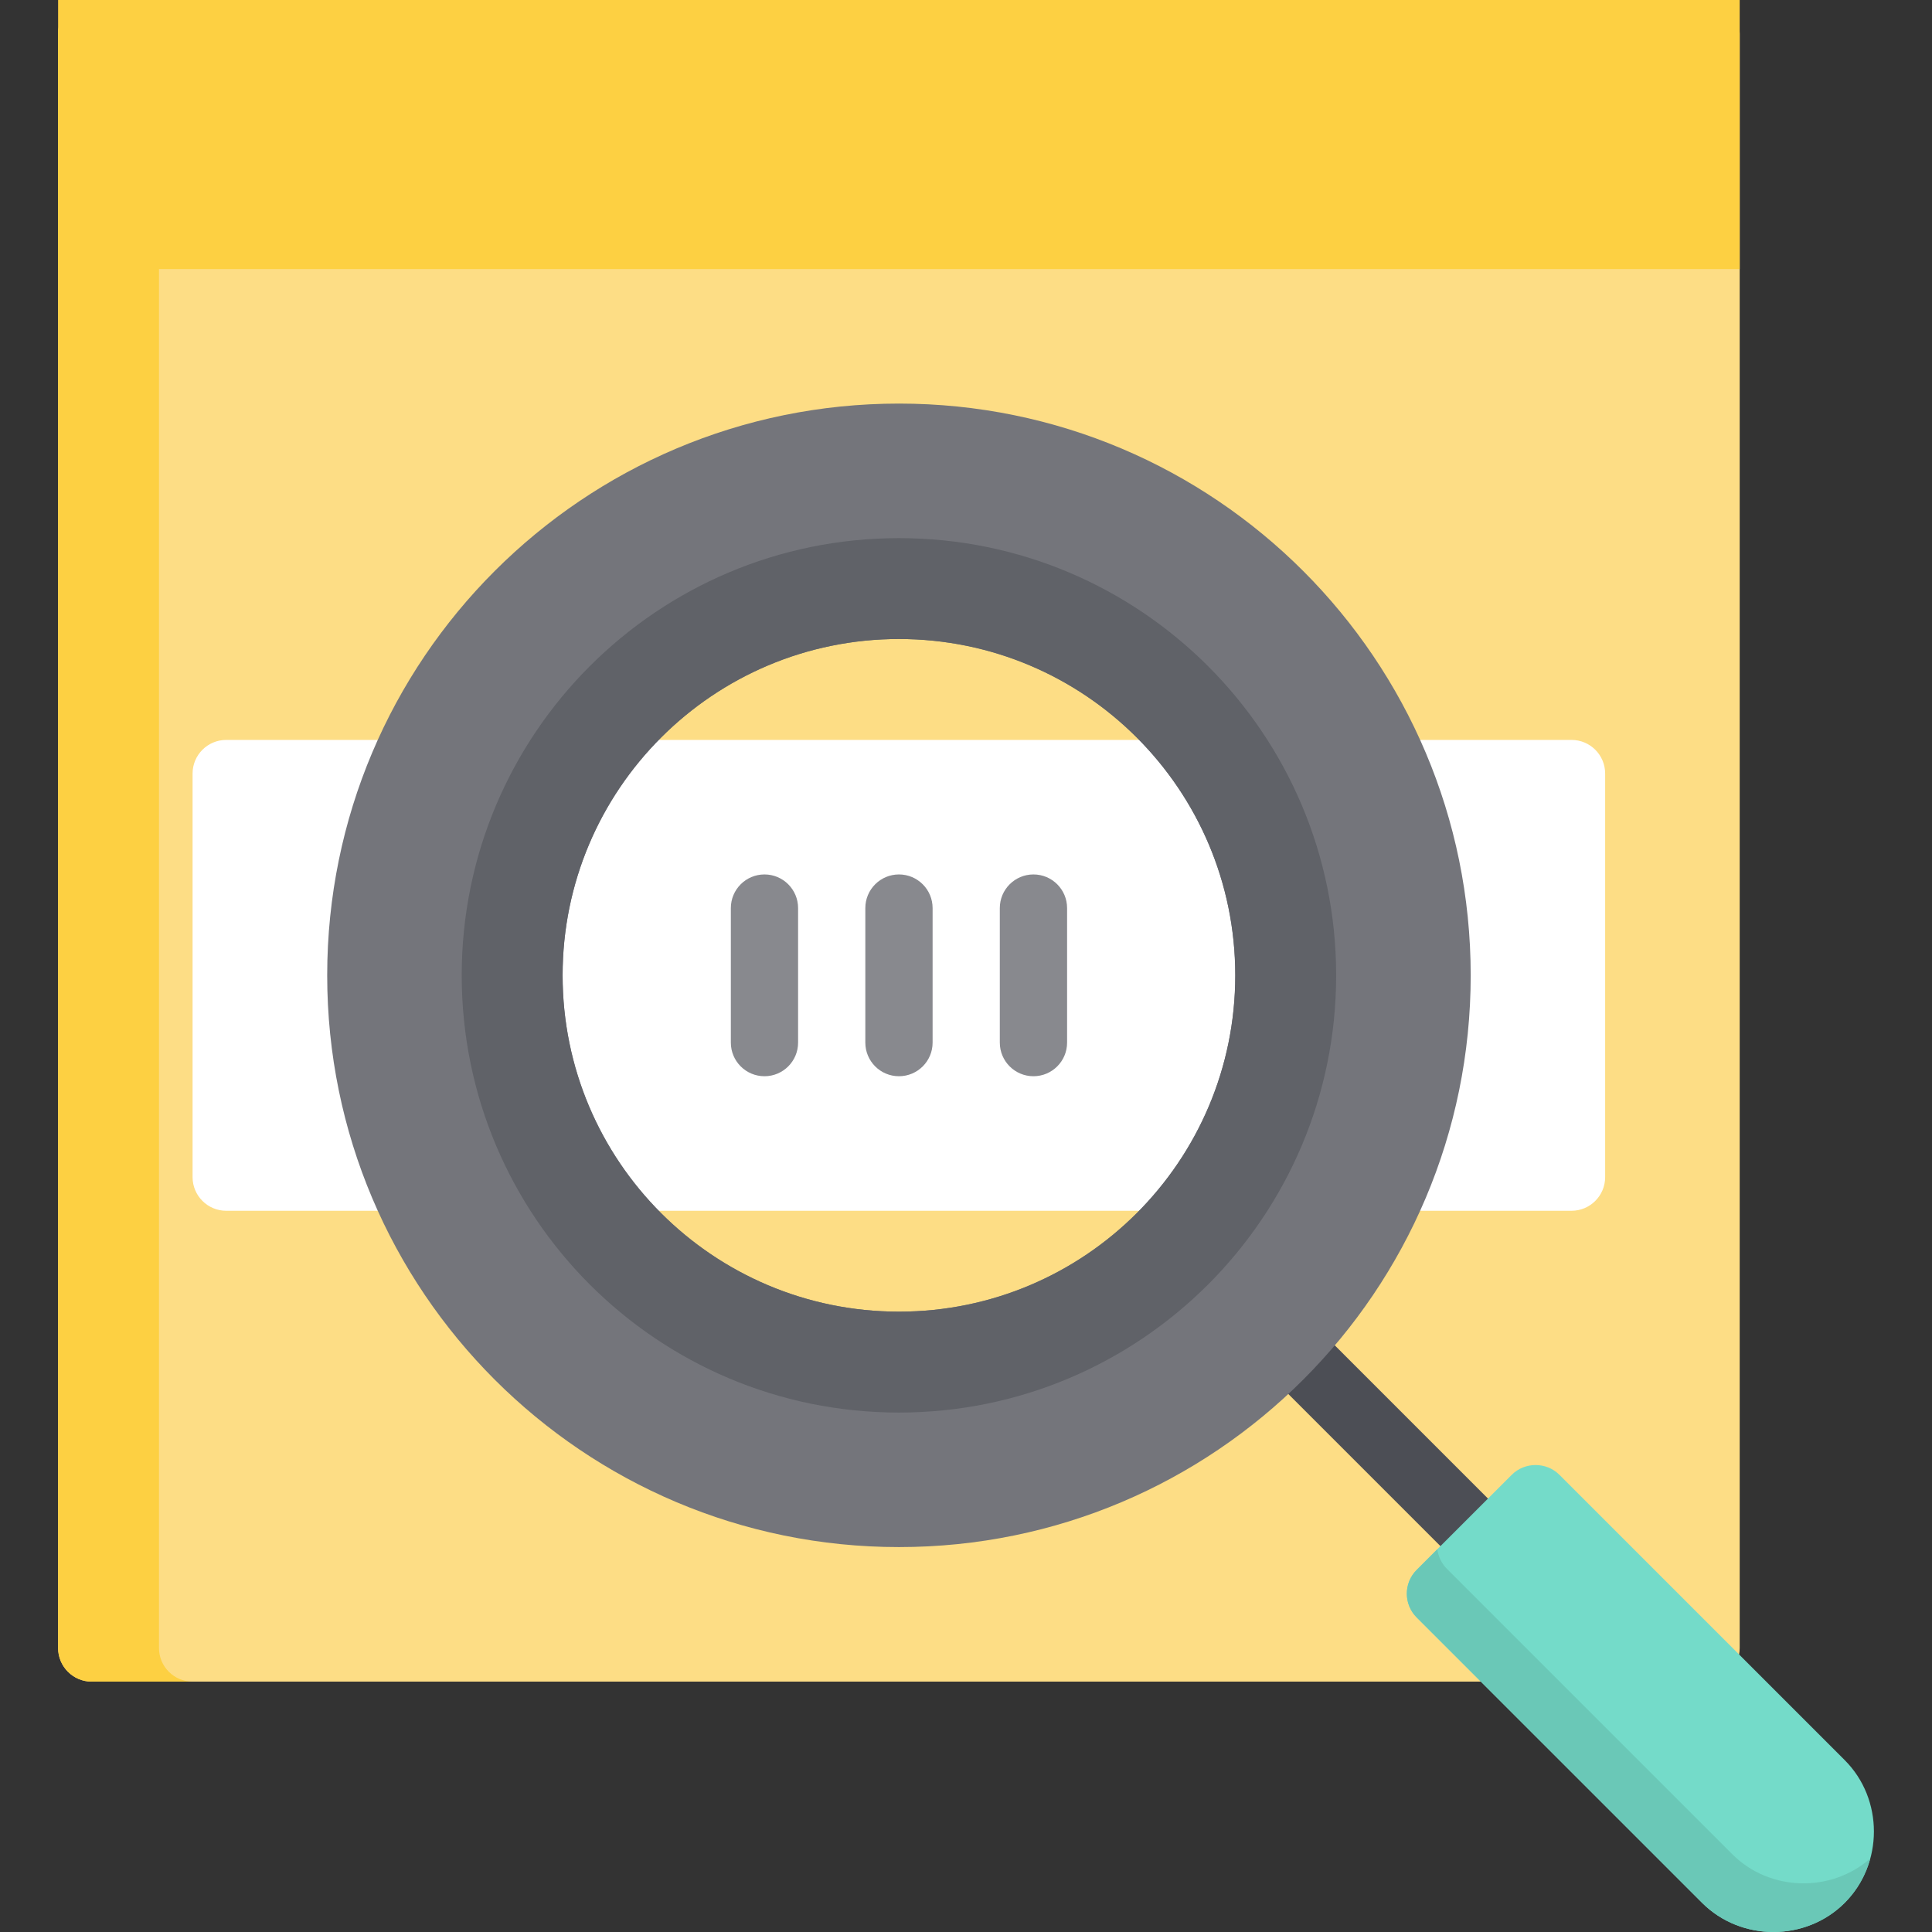 <svg width="56" height="56" viewBox="0 0 56 56" fill="none" xmlns="http://www.w3.org/2000/svg">
<rect x="0" y="0" width="56" height="56" fill="#333333" stroke="none"/>
<g id="Layer_1">
<g id="SVGRepo_iconCarrier">
<path id="Vector" d="M49.452 0H2.658C2.12 0 1.684 0.437 1.684 0.975V47.768C1.684 48.306 2.12 48.743 2.658 48.743H49.452C49.99 48.743 50.426 48.306 50.426 47.768V0.975C50.426 0.437 49.99 0 49.452 0Z" fill="#FDDD85"/>
<g id="Group">
<path id="Vector_2" d="M50.426 0H1.684V7.799H50.426V0Z" fill="#FDD042"/>
<path id="Vector_3" d="M4.608 47.768V0.975C4.608 0.437 5.045 0 5.583 0H2.658C2.12 0 1.684 0.437 1.684 0.975V47.768C1.684 48.306 2.12 48.743 2.658 48.743H5.583C5.045 48.743 4.608 48.306 4.608 47.768Z" fill="#FDD042"/>
</g>
<path id="Vector_4" d="M45.551 21.447H6.557C6.019 21.447 5.582 21.883 5.582 22.422V34.12C5.582 34.658 6.019 35.095 6.557 35.095H45.551C46.089 35.095 46.526 34.658 46.526 34.12V22.422C46.526 21.883 46.09 21.447 45.551 21.447Z" fill="white"/>
<g id="Group_2">
<path id="Vector_5" d="M12.409 31.195C11.87 31.195 11.434 30.759 11.434 30.22V26.321C11.434 25.783 11.87 25.346 12.409 25.346C12.947 25.346 13.383 25.783 13.383 26.321V30.221C13.383 30.759 12.947 31.195 12.409 31.195Z" fill="#88898E"/>
<path id="Vector_6" d="M22.159 31.195C21.62 31.195 21.184 30.759 21.184 30.22V26.321C21.184 25.783 21.62 25.346 22.159 25.346C22.697 25.346 23.133 25.783 23.133 26.321V30.221C23.133 30.759 22.697 31.195 22.159 31.195Z" fill="#88898E"/>
<path id="Vector_7" d="M26.057 31.195C25.518 31.195 25.082 30.759 25.082 30.22V26.321C25.082 25.783 25.518 25.346 26.057 25.346C26.595 25.346 27.032 25.783 27.032 26.321V30.221C27.032 30.759 26.595 31.195 26.057 31.195Z" fill="#88898E"/>
<path id="Vector_8" d="M29.955 31.195C29.417 31.195 28.98 30.759 28.98 30.22V26.321C28.98 25.783 29.417 25.346 29.955 25.346C30.494 25.346 30.93 25.783 30.93 26.321V30.221C30.93 30.759 30.494 31.195 29.955 31.195Z" fill="#88898E"/>
<path id="Vector_9" d="M39.705 31.195C39.167 31.195 38.73 30.759 38.73 30.22V26.321C38.73 25.783 39.167 25.346 39.705 25.346C40.244 25.346 40.68 25.783 40.68 26.321V30.221C40.68 30.759 40.244 31.195 39.705 31.195Z" fill="#88898E"/>
</g>
<path id="Vector_10" d="M43.13 45.789C42.881 45.789 42.631 45.694 42.441 45.504L36.926 39.989C36.545 39.609 36.545 38.992 36.926 38.611C37.307 38.23 37.924 38.23 38.305 38.611L43.819 44.126C44.2 44.506 44.2 45.123 43.819 45.504C43.629 45.694 43.38 45.789 43.13 45.789Z" fill="#4C4E55"/>
<path id="Vector_11" d="M53.471 51.019L45.199 42.747C44.824 42.371 44.195 42.371 43.82 42.747L41.063 45.504C40.682 45.885 40.682 46.502 41.063 46.883L49.335 55.154C50.462 56.282 52.344 56.282 53.471 55.154C54.598 54.027 54.598 52.146 53.471 51.019Z" fill="#74DBC9"/>
<path id="Vector_12" d="M50.212 53.746L41.94 45.474C41.78 45.314 41.688 45.112 41.663 44.904L41.063 45.504C40.682 45.884 40.682 46.502 41.063 46.882L49.335 55.154C50.462 56.282 52.344 56.282 53.471 55.154C53.836 54.788 54.082 54.343 54.21 53.87C53.072 54.869 51.295 54.829 50.212 53.746Z" fill="#6AC8B7"/>
<path id="Vector_13" d="M26.057 11.698C16.904 11.698 9.484 19.118 9.484 28.271C9.484 37.423 16.904 44.843 26.057 44.843C35.21 44.843 42.629 37.423 42.629 28.271C42.629 19.118 35.21 11.698 26.057 11.698ZM26.057 38.019C20.673 38.019 16.308 33.655 16.308 28.271C16.308 22.887 20.673 18.522 26.057 18.522C31.441 18.522 35.806 22.887 35.806 28.271C35.806 33.655 31.441 38.019 26.057 38.019Z" fill="#74757B"/>
<path id="Vector_14" d="M26.056 15.598C19.057 15.598 13.383 21.272 13.383 28.271C13.383 35.27 19.057 40.944 26.056 40.944C33.055 40.944 38.729 35.27 38.729 28.271C38.729 21.272 33.055 15.598 26.056 15.598ZM26.056 38.019C20.672 38.019 16.307 33.655 16.307 28.271C16.307 22.887 20.672 18.522 26.056 18.522C31.44 18.522 35.804 22.887 35.804 28.271C35.804 33.655 31.44 38.019 26.056 38.019Z" fill="#606268"/>
</g>
</g>
</svg>
